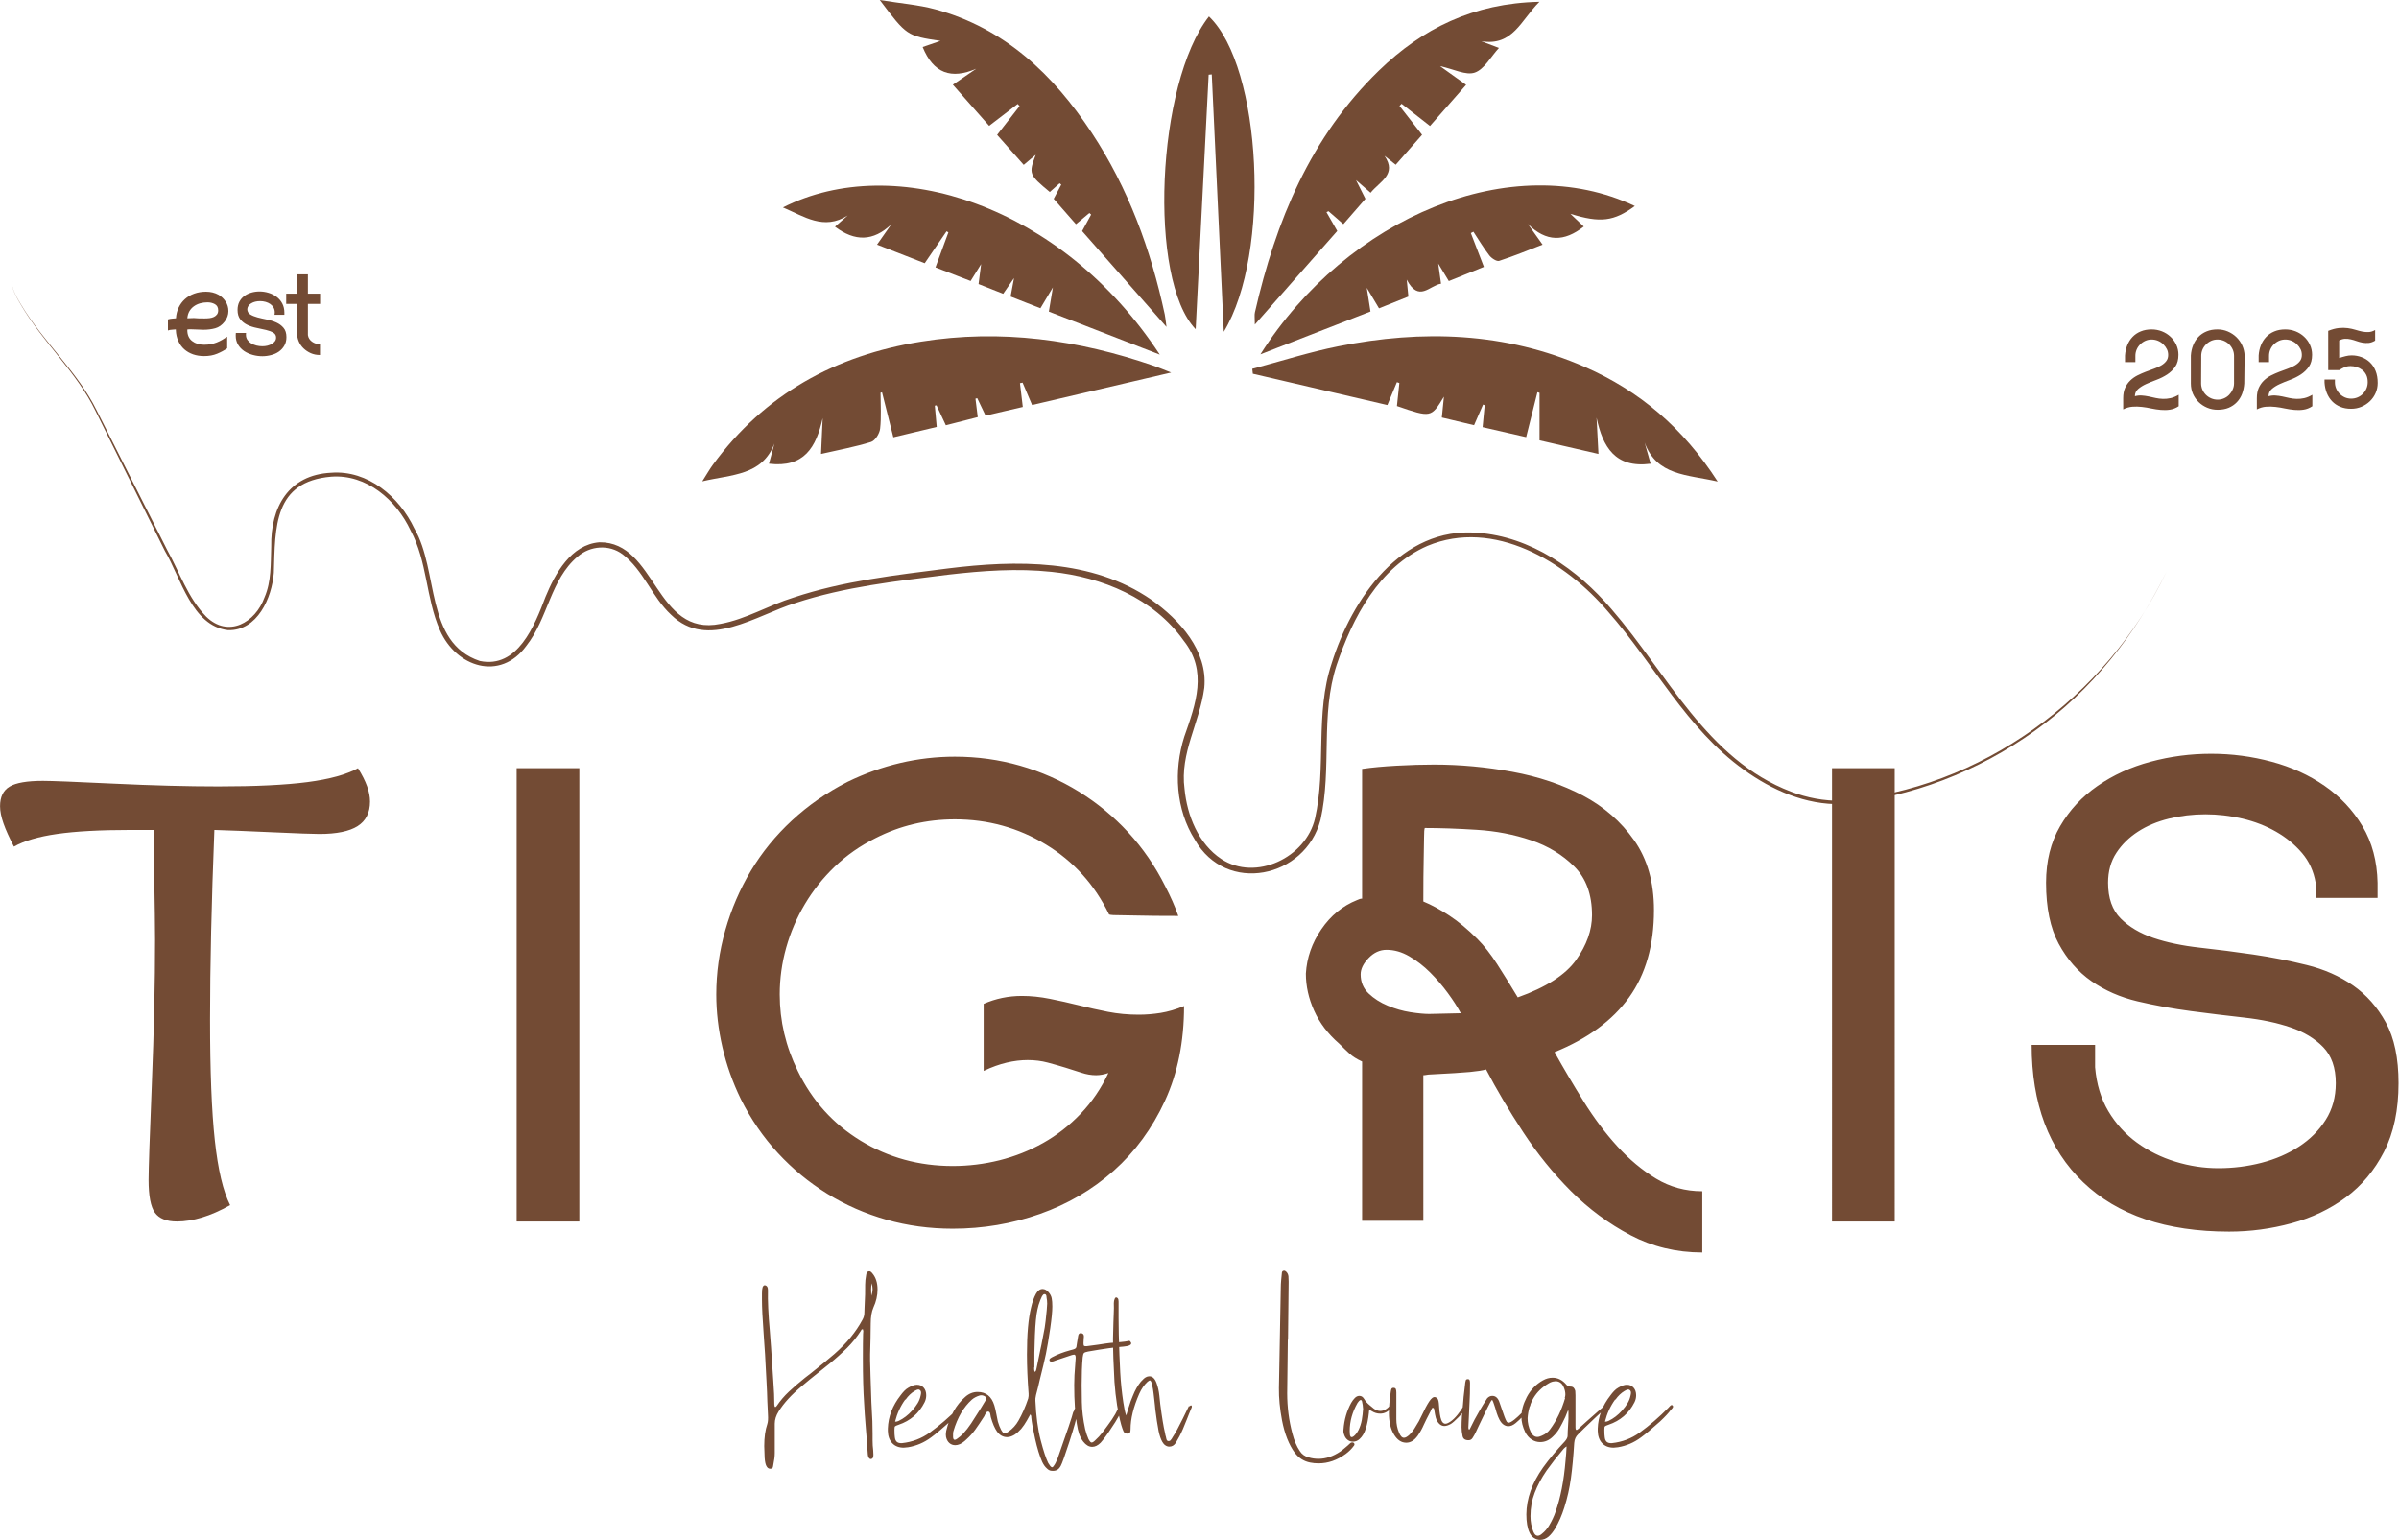 <?xml version="1.0" encoding="UTF-8" standalone="no"?>
<!-- Created with Inkscape (http://www.inkscape.org/) -->

<svg
   version="1.1"
   id="svg1"
   width="927.777"
   height="595.607"
   viewBox="0 0 927.777 595.607"
   xmlns="http://www.w3.org/2000/svg"
   xmlns:svg="http://www.w3.org/2000/svg">
  <defs
     id="defs1">
    <clipPath
       clipPathUnits="userSpaceOnUse"
       id="clipPath24">
      <path
         d="M 0,1080 H 1080 V 0 H 0 Z"
         transform="translate(-212.692,-700.379)"
         id="path24" />
    </clipPath>
    <clipPath
       clipPathUnits="userSpaceOnUse"
       id="clipPath26">
      <path
         d="M 0,1080 H 1080 V 0 H 0 Z"
         transform="translate(-674.604,-369.384)"
         id="path26" />
    </clipPath>
    <clipPath
       clipPathUnits="userSpaceOnUse"
       id="clipPath30">
      <path
         d="M 0,1080 H 1080 V 0 H 0 Z"
         transform="translate(-447.52,-660.499)"
         id="path30" />
    </clipPath>
    <clipPath
       clipPathUnits="userSpaceOnUse"
       id="clipPath32">
      <path
         d="M 0,1080 H 1080 V 0 H 0 Z"
         transform="translate(-707.11,-642.103)"
         id="path32" />
    </clipPath>
    <clipPath
       clipPathUnits="userSpaceOnUse"
       id="clipPath34">
      <path
         d="M 0,1080 H 1080 V 0 H 0 Z"
         transform="translate(-476.52,-768.146)"
         id="path34" />
    </clipPath>
    <clipPath
       clipPathUnits="userSpaceOnUse"
       id="clipPath36">
      <path
         d="M 0,1080 H 1080 V 0 H 0 Z"
         transform="translate(-623.675,-745.244)"
         id="path36" />
    </clipPath>
    <clipPath
       clipPathUnits="userSpaceOnUse"
       id="clipPath38">
      <path
         d="M 0,1080 H 1080 V 0 H 0 Z"
         transform="translate(-635.524,-714.171)"
         id="path38" />
    </clipPath>
    <clipPath
       clipPathUnits="userSpaceOnUse"
       id="clipPath40">
      <path
         d="M 0,1080 H 1080 V 0 H 0 Z"
         transform="translate(-477.114,-705.428)"
         id="path40" />
    </clipPath>
    <clipPath
       clipPathUnits="userSpaceOnUse"
       id="clipPath42">
      <path
         d="M 0,1080 H 1080 V 0 H 0 Z"
         transform="translate(-559.475,-760.116)"
         id="path42" />
    </clipPath>
    <clipPath
       clipPathUnits="userSpaceOnUse"
       id="clipPath44">
      <path
         d="M 0,1080 H 1080 V 0 H 0 Z"
         transform="translate(-275.65,-432.199)"
         id="path44" />
    </clipPath>
  </defs>
  <g
     id="layer-MC0"
     transform="translate(-1738.535,-397.621)">
    <path
       id="path23"
       d="m 0,0 c -0.413,-0.523 -0.278,-1.228 -0.156,-1.819 0.476,-1.832 1.477,-3.479 2.442,-5.088 6.41,-10.814 16.476,-19.593 21.953,-30.716 4.243,-8.291 16.043,-31.835 20.458,-40.497 3.616,-6.508 6.056,-13.995 11.324,-19.364 6.411,-6.265 14.3,-1.773 16.945,5.61 1.987,4.578 1.758,9.671 1.933,14.714 -0.205,11.428 5.024,20.809 17.364,21.423 10.708,0.829 19.833,-6.996 24.173,-16.222 7.145,-12.193 3.005,-33.08 18.975,-38.395 10.948,-2.294 15.895,10.218 19.05,18.57 2.788,6.767 7.396,15.218 15.68,15.868 16.518,0.175 16.135,-27.594 35.124,-23.671 7.423,1.349 13.936,5.402 21.183,7.636 14.444,4.817 29.677,6.511 44.679,8.427 19.874,2.478 41.876,2.829 59.104,-9.057 8.19,-5.794 16.42,-14.823 15.373,-25.57 -1.323,-10.138 -7.132,-18.938 -5.732,-29.316 0.743,-7.726 4.019,-15.954 10.677,-20.356 9.983,-6.569 24.559,0.441 27.181,11.781 3.321,14.684 -0.032,30.468 4.822,44.985 5.85,18.782 20.248,39.751 42.316,37.883 15.442,-1.08 29.07,-10.656 38.84,-22.11 16.215,-18.677 27.687,-43.695 52.104,-52.989 4.652,-1.793 9.632,-2.719 14.6,-2.644 40.408,3.26 76.976,30.011 94.346,66.441 -8.82,-18.106 -21.735,-34.388 -38.213,-46.156 -16.414,-11.772 -35.891,-19.327 -56.112,-21.25 -10.299,-0.294 -20.12,4.04 -28.322,9.971 -16.659,11.948 -26.05,30.769 -39.327,45.817 -12.348,14.598 -33.237,27.157 -52.451,19.123 -13.972,-6.089 -21.682,-20.74 -26.332,-34.546 -4.776,-14.602 -1.313,-29.912 -4.682,-44.954 -4.438,-16.935 -27.402,-21.706 -36.441,-5.779 -5.58,8.822 -6.201,20.114 -3.085,29.908 3.373,9.592 6.832,19.068 -0.171,27.872 -8.68,12.28 -23.673,18.462 -38.32,19.97 -9.928,1.067 -19.99,0.332 -29.965,-0.817 -14.941,-1.868 -30.025,-3.495 -44.356,-8.228 -11.259,-3.457 -25.493,-13.804 -36.069,-3.41 -5.552,5.154 -8.036,12.969 -14.064,17.542 -3.91,2.936 -9.407,2.525 -13.062,-0.67 -7.884,-6.62 -8.591,-17.922 -14.86,-25.864 -7.602,-10.439 -20.424,-6.18 -25.094,4.526 -4.083,9.371 -3.633,19.887 -8.494,28.915 -4.163,8.875 -12.75,16.376 -23.017,15.628 -16.707,-1.42 -16.27,-14.572 -16.667,-27.896 -0.553,-7.255 -4.759,-16.87 -13.265,-16.647 -10.542,1.196 -13.701,15.178 -18.336,22.979 L 30.631,-51.34 23.919,-37.786 C 18.543,-26.658 8.567,-17.812 2.237,-6.938 1.277,-5.317 0.294,-3.663 -0.172,-1.823 -0.29,-1.228 -0.417,-0.521 0,0"
       style="fill:#734b34;fill-opacity:1;fill-rule:nonzero;stroke:none"
       transform="matrix(1.333,0,0,-1.333,1743.59,506.162)"
       clip-path="url(#clipPath24)" />
    <path
       id="path25"
       d="m 0,0 c 0.278,0 0.578,0.079 0.898,0.239 1.396,0.679 2.674,1.657 3.831,2.934 0.679,0.758 1.228,1.487 1.647,2.186 0.42,0.697 0.708,1.445 0.868,2.245 0.079,0.318 0.121,0.578 0.121,0.778 0,0.399 -0.14,0.679 -0.421,0.839 C 6.865,9.3 6.725,9.339 6.526,9.339 6.326,9.339 5.987,9.199 5.509,8.921 4.51,8.323 3.631,7.483 2.873,6.405 H 2.754 C 1.396,4.53 0.419,2.395 -0.18,0 Z M 3.592,-7.424 C 3.033,-7.505 2.614,-7.545 2.336,-7.545 c -1.398,0 -2.506,0.429 -3.323,1.288 -0.82,0.859 -1.248,2.045 -1.288,3.564 v 0.716 c 0.119,3.434 1.357,6.647 3.712,9.64 0.318,0.438 0.668,0.859 1.047,1.258 0.379,0.399 0.788,0.719 1.228,0.958 0.958,0.558 1.775,0.839 2.454,0.839 0.798,0 1.448,-0.281 1.947,-0.839 C 8.611,9.32 8.862,8.581 8.862,7.663 8.862,6.944 8.702,6.265 8.382,5.627 6.784,2.435 4.271,0.259 0.837,-0.898 c -0.598,-0.2 -0.948,-0.36 -1.046,-0.478 -0.101,-0.121 -0.15,-0.46 -0.15,-1.019 0,-0.958 0.039,-1.676 0.12,-2.154 0.079,-0.64 0.288,-1.088 0.628,-1.349 0.34,-0.259 0.827,-0.369 1.467,-0.328 2.954,0.318 5.627,1.337 8.023,3.053 2.912,2.115 5.688,4.51 8.322,7.185 0.079,0.079 0.2,0.209 0.359,0.389 0.158,0.18 0.308,0.308 0.449,0.389 0.14,0.079 0.27,0.059 0.389,-0.061 0.12,-0.118 0.179,-0.239 0.179,-0.357 0,-0.162 -0.088,-0.34 -0.268,-0.539 C 19.129,3.631 18.999,3.493 18.92,3.412 18.322,2.575 17.303,1.477 15.865,0.12 13.47,-2.036 11.614,-3.592 10.297,-4.549 8.261,-6.068 6.026,-7.025 3.592,-7.424 M -18.44,-32.511 c 0.798,0.64 1.477,1.418 2.036,2.336 0.837,1.436 1.457,2.755 1.856,3.951 1.477,4.111 2.454,9.101 2.934,14.967 l 0.179,2.036 c 0.079,0.96 0.119,1.637 0.119,2.036 -0.239,-0.119 -0.519,-0.34 -0.837,-0.658 -1.917,-2.274 -3.574,-4.391 -4.97,-6.346 -1.477,-2.156 -2.624,-4.3 -3.442,-6.437 -0.819,-2.134 -1.228,-4.401 -1.228,-6.794 0,-1.637 0.279,-3.134 0.837,-4.492 0.32,-0.798 0.739,-1.197 1.258,-1.197 0.399,0 0.818,0.2 1.258,0.598 m -0.059,28.44 c 1.036,0.438 1.834,1.056 2.395,1.856 1.874,2.515 3.331,5.548 4.369,9.1 h -0.12 c 0.12,0.36 0.18,0.697 0.18,1.017 0,0.64 -0.141,1.297 -0.419,1.977 -0.478,1.236 -1.297,1.856 -2.454,1.856 -0.16,0 -0.441,-0.04 -0.84,-0.121 -0.438,-0.118 -0.837,-0.298 -1.196,-0.537 -3.712,-2.196 -5.728,-5.548 -6.048,-10.06 0,-1.357 0.3,-2.674 0.898,-3.951 0.48,-0.997 1.118,-1.497 1.918,-1.497 0.397,0 0.837,0.121 1.317,0.36 m 1.974,-29.277 c -0.758,-0.637 -1.577,-0.957 -2.454,-0.957 -0.64,0 -1.238,0.179 -1.797,0.537 -0.559,0.359 -0.997,0.898 -1.317,1.617 -0.598,1.277 -0.896,3.035 -0.896,5.268 0.037,4.551 1.654,9.081 4.849,13.593 1.755,2.434 3.87,4.967 6.346,7.601 0.517,0.601 0.778,1.14 0.778,1.618 0,0.679 0.04,1.617 0.121,2.813 0.118,1.438 0.157,2.735 0.118,3.892 v 0.539 h -0.18 l -0.718,-1.797 c -0.638,-1.356 -1.207,-2.464 -1.706,-3.321 -0.5,-0.859 -1.128,-1.647 -1.886,-2.365 -1.078,-1.078 -2.316,-1.618 -3.712,-1.618 -0.879,0 -1.706,0.249 -2.484,0.749 -0.778,0.499 -1.408,1.228 -1.886,2.186 -0.719,1.516 -1.078,2.993 -1.078,4.43 0,1.795 0.518,3.691 1.556,5.687 1.118,2.117 2.674,3.732 4.67,4.849 0.918,0.52 1.856,0.78 2.813,0.78 1.558,0 2.915,-0.699 4.072,-2.097 0.278,-0.319 0.679,-0.477 1.199,-0.477 0.359,0 0.647,-0.121 0.866,-0.36 0.219,-0.239 0.37,-0.539 0.451,-0.898 0.039,-0.28 0.059,-0.699 0.059,-1.258 v -8.8 -0.48 c 0,-0.32 0.039,-0.559 0.12,-0.719 0.04,-0.039 0.119,-0.059 0.239,-0.059 0.079,0 0.17,0.049 0.269,0.15 0.1,0.099 0.189,0.17 0.27,0.209 l 2.455,2.216 c 2.554,2.274 4.231,3.731 5.029,4.369 L -0.419,4.79 C -0.14,4.99 0.099,5.088 0.3,5.088 0.5,5.088 0.628,5.029 0.689,4.909 0.748,4.79 0.699,4.65 0.539,4.49 0.3,4.21 -0.17,3.752 -0.869,3.114 -1.566,2.474 -2.196,1.896 -2.755,1.376 c -2.953,-2.794 -4.689,-4.47 -5.208,-5.029 -0.68,-0.638 -1.059,-1.477 -1.138,-2.513 -0.239,-3.912 -0.558,-7.324 -0.957,-10.238 -0.399,-2.915 -1.039,-5.748 -1.916,-8.503 -0.718,-2.274 -1.597,-4.29 -2.634,-6.046 -0.639,-1.038 -1.279,-1.836 -1.917,-2.395 m -23.23,27.96 c -0.997,0 -1.576,0.398 -1.736,1.196 -0.199,0.918 -0.298,1.777 -0.298,2.575 0,1.876 0.138,4.071 0.419,6.587 l 0.179,2.215 0.419,3.592 c 0,0.239 0.02,0.419 0.059,0.539 0.04,0.079 0.069,0.219 0.091,0.419 0.02,0.199 0.079,0.349 0.18,0.45 0.099,0.098 0.249,0.148 0.448,0.148 0.278,0 0.458,-0.099 0.539,-0.298 0.079,-0.202 0.121,-0.48 0.121,-0.839 0,-2.315 -0.042,-4.052 -0.121,-5.209 -0.081,-1.197 -0.16,-2.915 -0.239,-5.15 l -0.12,-2.573 c 0,-0.16 0.019,-0.3 0.059,-0.42 0.039,-0.079 0.101,-0.119 0.18,-0.119 0.081,0 0.14,0.04 0.179,0.119 l 1.379,2.754 c 1.078,1.955 1.915,3.414 2.513,4.372 0.48,0.798 0.859,1.396 1.137,1.795 0.441,0.48 0.938,0.718 1.497,0.718 0.519,0 0.96,-0.179 1.319,-0.539 0.357,-0.359 0.638,-0.878 0.837,-1.556 l 1.376,-3.951 c 0.241,-0.639 0.441,-1.088 0.601,-1.348 0.158,-0.259 0.359,-0.389 0.598,-0.389 0.359,0 0.918,0.3 1.676,0.898 1.477,1.199 2.694,2.455 3.653,3.774 l 0.06,0.418 c 0.238,0.318 0.477,0.478 0.718,0.478 0.158,0 0.239,-0.099 0.239,-0.298 0,-0.16 -0.081,-0.381 -0.239,-0.66 -1.159,-1.915 -2.515,-3.493 -4.071,-4.729 -0.719,-0.598 -1.418,-0.898 -2.095,-0.898 -1.039,0 -1.898,0.618 -2.575,1.856 -0.32,0.598 -0.598,1.278 -0.839,2.036 -0.239,0.758 -0.379,1.236 -0.419,1.437 -0.081,0.198 -0.189,0.527 -0.329,0.987 -0.141,0.459 -0.291,0.848 -0.449,1.167 -0.041,0.079 -0.1,0.111 -0.179,0.091 -0.081,-0.021 -0.141,-0.071 -0.18,-0.15 -0.28,-0.359 -1.497,-2.814 -3.653,-7.365 l -0.837,-1.795 c -0.241,-0.519 -0.539,-1.058 -0.899,-1.617 -0.28,-0.48 -0.679,-0.718 -1.198,-0.718 m -14.787,1.257 c -0.958,-1.317 -2.056,-1.976 -3.294,-1.976 -1.398,0 -2.575,0.778 -3.532,2.336 -0.997,1.595 -1.497,3.712 -1.497,6.346 0,1.635 0.18,3.67 0.539,6.107 0.04,0.359 0.109,0.638 0.209,0.837 0.099,0.2 0.291,0.3 0.569,0.3 0.36,0 0.589,-0.12 0.689,-0.359 0.099,-0.239 0.15,-0.579 0.15,-1.019 V 0.719 c 0,-1.398 0.259,-2.696 0.778,-3.892 0.399,-0.999 0.877,-1.497 1.438,-1.497 0.438,0 0.977,0.298 1.615,0.899 0.519,0.517 0.967,1.066 1.348,1.646 0.378,0.577 0.828,1.325 1.347,2.245 l 0.837,1.677 c 0.798,1.716 1.517,3.062 2.156,4.04 0.638,0.977 1.217,1.408 1.736,1.287 0.399,-0.118 0.669,-0.328 0.81,-0.628 0.138,-0.3 0.229,-0.689 0.268,-1.167 0.079,-1.637 0.239,-2.993 0.48,-4.071 0.278,-1.238 0.756,-1.856 1.435,-1.856 0.36,0 0.859,0.219 1.497,0.657 0.64,0.441 1.307,1.088 2.006,1.947 0.699,0.857 1.268,1.686 1.706,2.484 0.241,0.359 0.441,0.539 0.601,0.539 0.157,0 0.258,-0.089 0.298,-0.268 0.039,-0.18 0.019,-0.372 -0.06,-0.569 -0.519,-0.92 -1.267,-1.878 -2.245,-2.875 -0.979,-0.997 -1.727,-1.657 -2.245,-1.977 -0.718,-0.398 -1.338,-0.598 -1.856,-0.598 -0.92,0 -1.676,0.579 -2.274,1.738 -0.162,0.357 -0.31,0.896 -0.451,1.615 -0.14,0.719 -0.229,1.238 -0.268,1.558 -0.042,0.199 -0.14,0.318 -0.3,0.359 -0.16,0.038 -0.281,-0.021 -0.359,-0.179 -0.121,-0.202 -0.261,-0.5 -0.419,-0.899 -0.879,-1.676 -1.519,-2.954 -1.915,-3.832 -0.48,-1.118 -1.079,-2.196 -1.797,-3.233 m -18.561,-0.12 c 0.52,0.399 0.997,1.019 1.438,1.856 0.438,0.918 0.748,1.876 0.928,2.875 0.179,0.997 0.308,2.134 0.389,3.412 l -0.062,0.059 v 0.241 c 0,0.318 -0.079,0.837 -0.238,1.556 -0.04,0.359 -0.18,0.539 -0.419,0.539 -0.121,0 -0.28,-0.101 -0.48,-0.3 -0.118,-0.119 -0.258,-0.298 -0.418,-0.539 -1.517,-2.634 -2.275,-5.349 -2.275,-8.141 0,-0.48 0.02,-0.839 0.059,-1.078 0.079,-0.48 0.239,-0.719 0.48,-0.719 0.199,0 0.399,0.079 0.598,0.239 m 1.736,-0.778 c -0.559,-0.519 -1.197,-0.778 -1.915,-0.778 -0.599,0 -1.128,0.18 -1.586,0.539 -0.46,0.359 -0.79,0.857 -0.989,1.497 -0.2,0.477 -0.259,0.997 -0.18,1.556 0.2,2.754 0.938,5.307 2.216,7.663 0.319,0.558 0.679,1.038 1.078,1.437 0.398,0.399 0.837,0.598 1.317,0.598 0.558,0 1.016,-0.298 1.376,-0.898 0.399,-0.679 0.938,-1.287 1.617,-1.824 0.679,-0.54 1.078,-0.869 1.199,-0.99 0.598,-0.438 1.216,-0.657 1.856,-0.657 1.036,0 2.033,0.578 2.993,1.735 0.079,0.079 0.199,0.121 0.359,0.121 0.2,0 0.298,-0.081 0.298,-0.241 0,-0.16 -0.159,-0.419 -0.477,-0.778 -0.92,-1.078 -1.977,-1.615 -3.173,-1.615 -0.879,0 -1.698,0.239 -2.457,0.717 -0.32,0.199 -0.519,0.3 -0.598,0.3 -0.121,0 -0.19,-0.111 -0.209,-0.33 -0.02,-0.219 -0.03,-0.369 -0.03,-0.448 -0.201,-1.837 -0.5,-3.353 -0.898,-4.552 -0.399,-1.317 -0.999,-2.333 -1.797,-3.052 m -14.369,-6.826 c -1.797,0.359 -3.274,1.297 -4.431,2.814 -1.716,2.355 -2.953,5.489 -3.712,9.4 -0.637,3.393 -0.938,6.526 -0.898,9.399 l 0.539,29.099 c 0,0.677 0.039,1.445 0.12,2.304 0.079,0.859 0.141,1.467 0.18,1.826 0,0.439 0.14,0.699 0.419,0.778 l 0.241,0.061 c 0.197,0 0.418,-0.12 0.657,-0.359 0.32,-0.32 0.519,-0.74 0.598,-1.258 0.04,-0.359 0.062,-0.898 0.062,-1.617 l -0.18,-16.704 -0.061,-0.18 -0.059,-5.148 c -0.081,-4.551 -0.121,-7.982 -0.121,-10.299 0,-4.032 0.499,-7.921 1.497,-11.673 0.519,-2.036 1.238,-3.734 2.156,-5.09 0.598,-0.958 1.457,-1.576 2.575,-1.856 0.876,-0.279 1.834,-0.419 2.873,-0.419 2.114,0 4.211,0.699 6.286,2.095 0.36,0.241 0.759,0.549 1.197,0.928 0.44,0.379 0.758,0.65 0.96,0.81 l 0.837,0.778 c 0.359,0.199 0.679,0.199 0.957,0 0.121,-0.121 0.18,-0.261 0.18,-0.419 0,-0.16 -0.059,-0.3 -0.18,-0.421 -0.637,-0.878 -1.415,-1.656 -2.333,-2.334 -2.516,-1.836 -5.15,-2.754 -7.904,-2.754 -0.879,0 -1.697,0.081 -2.455,0.239 m -38.977,5.689 c -0.478,-0.719 -1.098,-1.079 -1.856,-1.079 -0.399,0 -0.778,0.121 -1.137,0.36 -0.359,0.239 -0.658,0.578 -0.899,1.017 -0.438,0.758 -0.797,1.797 -1.076,3.114 -0.359,1.875 -0.679,3.97 -0.959,6.286 0,0.279 -0.04,0.697 -0.119,1.258 l -0.179,1.615 c -0.042,0.36 -0.111,0.968 -0.21,1.827 -0.1,0.859 -0.231,1.627 -0.389,2.306 l -0.179,0.719 c -0.16,0.478 -0.34,0.716 -0.539,0.716 -0.081,0 -0.301,-0.14 -0.66,-0.418 -0.958,-0.879 -1.757,-2.036 -2.395,-3.473 -1.676,-3.831 -2.514,-7.265 -2.514,-10.297 0,-0.36 -0.041,-0.65 -0.12,-0.869 -0.081,-0.219 -0.28,-0.35 -0.598,-0.389 h -0.239 c -0.561,0 -0.94,0.26 -1.138,0.78 -0.16,0.357 -0.359,0.936 -0.6,1.735 -0.957,3.474 -1.615,7.644 -1.974,12.513 -0.281,4.911 -0.421,9.081 -0.421,12.512 0,1.079 0.04,2.656 0.12,4.731 0,0.478 0.03,1.296 0.091,2.455 0.06,1.157 0.07,2.195 0.03,3.114 0,0.477 0.079,0.898 0.239,1.257 0.079,0.239 0.199,0.377 0.359,0.419 h 0.121 c 0.118,0 0.258,-0.081 0.418,-0.241 0.158,-0.199 0.239,-0.517 0.239,-0.958 v -4.788 c 0,-2.117 0.02,-3.712 0.059,-4.79 0.121,-4.391 0.261,-8.044 0.421,-10.957 0.158,-2.914 0.458,-5.828 0.898,-8.741 0.239,-1.676 0.518,-2.934 0.838,-3.771 0.12,0.359 0.359,1.147 0.718,2.363 0.36,1.219 0.759,2.326 1.197,3.323 0.638,1.637 1.418,3.014 2.336,4.131 l 0.359,0.359 c 0.677,0.8 1.376,1.199 2.095,1.199 0.918,0 1.617,-0.659 2.095,-1.976 0.399,-1.079 0.669,-2.275 0.81,-3.592 0.138,-1.317 0.229,-2.156 0.268,-2.516 0.48,-3.751 0.938,-6.545 1.378,-8.382 0.079,-0.477 0.158,-0.817 0.239,-1.016 0.04,-0.121 0.079,-0.301 0.119,-0.539 0.039,-0.239 0.11,-0.431 0.211,-0.569 0.099,-0.14 0.249,-0.209 0.448,-0.209 h 0.06 c 0.199,0 0.369,0.069 0.509,0.209 0.14,0.138 0.27,0.308 0.389,0.509 0.12,0.2 0.199,0.338 0.239,0.419 0.8,1.196 1.767,2.964 2.904,5.298 1.138,2.335 1.746,3.581 1.827,3.741 l 0.179,-0.118 c 0.121,0.199 0.259,0.298 0.419,0.298 0.16,0 0.239,-0.099 0.239,-0.298 0,-0.202 -0.04,-0.36 -0.118,-0.48 -0.281,-0.638 -0.52,-1.218 -0.719,-1.736 -0.2,-0.519 -0.379,-0.979 -0.539,-1.378 -0.879,-2.274 -1.617,-3.971 -2.216,-5.088 -0.639,-1.118 -0.997,-1.757 -1.078,-1.915 m -21.792,0.059 c -0.798,-0.798 -1.616,-1.197 -2.455,-1.197 -0.918,0 -1.777,0.498 -2.575,1.497 -0.519,0.677 -0.918,1.426 -1.196,2.245 -0.281,0.817 -0.5,1.765 -0.66,2.843 -0.519,2.913 -0.778,6.706 -0.778,11.375 0,1.758 0.099,3.774 0.3,6.048 l 0.119,1.677 v 0.298 c 0,0.519 -0.16,0.78 -0.478,0.78 -0.081,0 -0.28,-0.042 -0.598,-0.121 -1.039,-0.319 -2.597,-0.839 -4.672,-1.555 -0.557,-0.241 -0.958,-0.36 -1.197,-0.36 -0.398,0 -0.617,0.138 -0.659,0.419 -0.037,0.158 0.022,0.318 0.18,0.48 0.32,0.238 0.58,0.396 0.78,0.477 1.435,0.759 3.112,1.396 5.029,1.916 0.677,0.16 1.137,0.3 1.376,0.42 0.239,0.119 0.389,0.298 0.45,0.539 0.059,0.239 0.129,0.697 0.209,1.377 0.04,0.398 0.139,0.997 0.299,1.796 0.079,0.557 0.32,0.838 0.718,0.838 0.638,0 0.958,-0.32 0.958,-0.958 l -0.059,-0.719 -0.06,-1.258 c 0,-0.398 0.06,-0.647 0.18,-0.748 0.119,-0.099 0.377,-0.13 0.778,-0.089 2.474,0.318 4.311,0.579 5.507,0.778 0.679,0.121 1.696,0.219 3.055,0.3 0.278,0.04 0.788,0.089 1.526,0.148 0.738,0.062 1.386,0.15 1.945,0.271 l 0.241,0.059 c 0.199,0 0.337,-0.101 0.418,-0.298 l 0.18,-0.3 v -0.18 c 0,-0.199 -0.16,-0.379 -0.48,-0.539 -0.359,-0.16 -0.938,-0.28 -1.735,-0.359 -2.316,-0.16 -5.748,-0.638 -10.297,-1.438 -0.64,-0.118 -1.039,-0.268 -1.199,-0.448 -0.16,-0.18 -0.278,-0.608 -0.359,-1.287 -0.2,-2.235 -0.298,-4.909 -0.298,-8.023 l 0.059,-4.908 c 0.039,-2.437 0.359,-5.051 0.957,-7.845 0.279,-1.118 0.599,-2.075 0.958,-2.873 0.359,-0.679 0.66,-1.019 0.898,-1.019 0.279,0 0.618,0.199 1.019,0.6 0.798,0.719 1.517,1.497 2.154,2.334 1.118,1.477 2.026,2.725 2.725,3.742 0.697,1.019 1.307,2.085 1.827,3.205 l 0.179,0.359 c 0.158,0.158 0.299,0.239 0.419,0.239 0.278,0 0.419,-0.14 0.419,-0.419 0,-0.201 -0.04,-0.42 -0.121,-0.659 -0.079,-0.239 -0.14,-0.419 -0.178,-0.539 -0.24,-0.68 -0.76,-1.657 -1.557,-2.934 -1.517,-2.396 -2.735,-4.151 -3.651,-5.268 -0.241,-0.32 -0.441,-0.559 -0.6,-0.719 m -19.039,20.537 c 0.2,0.197 0.32,0.418 0.359,0.657 0.04,0.239 0.079,0.419 0.121,0.539 l 1.076,5.268 0.3,1.379 c 0.48,2.395 0.798,4.059 0.958,4.999 0.16,0.936 0.359,2.664 0.598,5.177 0.081,0.8 0.121,1.398 0.121,1.797 0,0.598 -0.06,1.199 -0.18,1.797 0,0.079 -0.01,0.199 -0.03,0.359 -0.02,0.158 -0.071,0.298 -0.15,0.419 -0.081,0.12 -0.199,0.18 -0.359,0.18 h -0.119 c -0.201,0 -0.42,-0.2 -0.659,-0.599 -0.239,-0.48 -0.399,-0.839 -0.48,-1.078 -0.399,-0.999 -0.679,-1.915 -0.837,-2.754 -0.36,-1.556 -0.608,-4.092 -0.749,-7.604 -0.14,-3.513 -0.189,-6.585 -0.15,-9.219 h -0.059 v -0.539 c 0,-0.36 0.079,-0.62 0.239,-0.778 m -22.691,-19.459 c 0.679,0.48 1.258,0.958 1.736,1.437 0.918,0.997 1.727,2.024 2.424,3.083 0.699,1.058 1.647,2.545 2.846,4.46 0.118,0.199 0.578,0.958 1.376,2.275 0.12,0.199 0.179,0.379 0.179,0.539 0,0.28 -0.219,0.519 -0.657,0.718 -0.44,0.2 -0.859,0.241 -1.258,0.121 -0.918,-0.281 -1.676,-0.679 -2.275,-1.199 -2.395,-2.154 -4.172,-5.189 -5.329,-9.098 -0.081,-0.241 -0.12,-0.52 -0.12,-0.839 V -4.49 c 0.039,-0.519 0.199,-0.778 0.48,-0.778 0.199,0 0.398,0.079 0.598,0.239 m 27.42,-9.221 c -0.438,0.041 -0.857,0.26 -1.256,0.659 -0.519,0.441 -0.979,1.078 -1.378,1.916 -0.758,1.717 -1.447,3.961 -2.065,6.735 -0.618,2.774 -0.988,4.839 -1.108,6.198 v 0.179 c 0,0.279 -0.099,0.498 -0.298,0.658 -0.121,-0.239 -0.44,-0.818 -0.958,-1.736 -0.519,-0.918 -1.078,-1.735 -1.676,-2.454 -0.64,-0.719 -1.299,-1.297 -1.977,-1.738 -0.758,-0.438 -1.457,-0.657 -2.095,-0.657 -1.159,0 -2.136,0.539 -2.934,1.617 -0.679,0.958 -1.277,2.354 -1.797,4.19 -0.039,0.16 -0.081,0.379 -0.118,0.659 -0.042,0.279 -0.101,0.498 -0.18,0.658 -0.081,0.16 -0.221,0.259 -0.42,0.3 h -0.119 c -0.201,0 -0.369,-0.101 -0.509,-0.3 -0.14,-0.199 -0.251,-0.389 -0.33,-0.569 -0.081,-0.179 -0.16,-0.349 -0.239,-0.509 -0.999,-1.556 -1.856,-2.834 -2.575,-3.831 -0.718,-0.999 -1.536,-1.917 -2.454,-2.754 -0.679,-0.679 -1.358,-1.179 -2.036,-1.497 -0.48,-0.199 -0.918,-0.3 -1.317,-0.3 -0.679,0 -1.257,0.209 -1.737,0.63 -0.478,0.419 -0.798,1.007 -0.958,1.765 -0.039,0.16 -0.059,0.379 -0.059,0.66 0,0.278 0.039,0.657 0.12,1.137 0.997,4.229 2.834,7.503 5.507,9.819 1.078,0.958 2.277,1.436 3.594,1.436 2.432,0 4.05,-1.298 4.849,-3.892 0.2,-0.638 0.397,-1.497 0.599,-2.573 0.199,-1.038 0.337,-1.737 0.418,-2.097 0.279,-0.957 0.598,-1.775 0.958,-2.454 0.241,-0.399 0.428,-0.669 0.568,-0.808 0.141,-0.14 0.291,-0.209 0.451,-0.209 0.278,0 0.657,0.18 1.137,0.539 1.196,0.837 2.154,1.894 2.873,3.173 1.078,1.876 2.016,4.01 2.814,6.405 0.12,0.52 0.16,0.998 0.12,1.438 -0.32,4.15 -0.478,7.941 -0.478,11.375 0,5.827 0.397,10.358 1.197,13.591 0.359,1.595 0.837,2.934 1.437,4.012 0.518,0.916 1.157,1.376 1.916,1.376 0.637,0 1.236,-0.339 1.796,-1.017 0.439,-0.519 0.717,-1.078 0.837,-1.678 0.121,-0.598 0.18,-1.396 0.18,-2.393 0,-1.398 -0.199,-3.493 -0.598,-6.287 -0.48,-3.234 -0.898,-5.718 -1.258,-7.454 -0.359,-1.737 -0.957,-4.261 -1.797,-7.574 -0.039,-0.28 -0.199,-0.958 -0.477,-2.036 -0.239,-1.038 -0.441,-1.816 -0.599,-2.334 -0.16,-0.718 -0.221,-1.257 -0.18,-1.617 0.2,-4.512 0.707,-8.332 1.527,-11.466 0.817,-3.133 1.546,-5.337 2.186,-6.615 0.239,-0.398 0.438,-0.699 0.598,-0.898 0.199,-0.241 0.379,-0.359 0.539,-0.359 0.158,0 0.318,0.14 0.478,0.418 0.359,0.441 0.738,1.179 1.137,2.216 2.755,7.783 4.251,12.234 4.492,13.351 l 0.239,0.36 c 0.079,0.359 0.199,0.638 0.359,0.837 0.158,0.199 0.299,0.3 0.419,0.3 0.359,0 0.48,-0.399 0.359,-1.198 -0.359,-1.955 -1.188,-4.929 -2.484,-8.921 -1.297,-3.991 -2.126,-6.305 -2.486,-6.945 -0.319,-0.598 -0.699,-1.007 -1.137,-1.226 -0.438,-0.219 -0.977,-0.29 -1.617,-0.211 M -205.956,0 c 0.278,0 0.576,0.079 0.896,0.239 1.398,0.679 2.673,1.657 3.833,2.934 0.677,0.758 1.228,1.487 1.646,2.186 0.419,0.697 0.707,1.445 0.869,2.245 0.079,0.318 0.119,0.578 0.119,0.778 0,0.399 -0.141,0.679 -0.419,0.839 -0.081,0.079 -0.219,0.118 -0.419,0.118 -0.201,0 -0.539,-0.14 -1.018,-0.418 -0.998,-0.598 -1.876,-1.438 -2.634,-2.516 h -0.121 C -204.56,4.53 -205.538,2.395 -206.136,0 Z m 3.591,-7.424 c -0.559,-0.081 -0.979,-0.121 -1.257,-0.121 -1.398,0 -2.506,0.429 -3.324,1.288 -0.817,0.859 -1.248,2.045 -1.287,3.564 v 0.716 c 0.12,3.434 1.356,6.647 3.712,9.64 0.32,0.438 0.669,0.859 1.049,1.258 0.379,0.399 0.787,0.719 1.228,0.958 0.957,0.558 1.775,0.839 2.454,0.839 0.798,0 1.445,-0.281 1.945,-0.839 0.499,-0.559 0.748,-1.298 0.748,-2.216 0,-0.719 -0.16,-1.398 -0.478,-2.036 -1.597,-3.192 -4.112,-5.368 -7.544,-6.525 -0.598,-0.2 -0.948,-0.36 -1.049,-0.478 -0.098,-0.121 -0.148,-0.46 -0.148,-1.019 0,-0.958 0.04,-1.676 0.119,-2.154 0.081,-0.64 0.29,-1.088 0.63,-1.349 0.337,-0.259 0.827,-0.369 1.467,-0.328 2.952,0.318 5.627,1.337 8.022,3.053 2.912,2.115 5.687,4.51 8.321,7.185 0.081,0.079 0.199,0.209 0.359,0.389 0.16,0.18 0.31,0.308 0.45,0.389 0.138,0.079 0.269,0.059 0.389,-0.061 0.121,-0.118 0.18,-0.239 0.18,-0.357 0,-0.162 -0.091,-0.34 -0.271,-0.539 -0.179,-0.202 -0.308,-0.34 -0.389,-0.421 -0.598,-0.837 -1.615,-1.935 -3.052,-3.292 -2.395,-2.156 -4.251,-3.712 -5.568,-4.669 -2.036,-1.519 -4.271,-2.476 -6.706,-2.875 m -10.656,43.945 c 0.239,0.679 0.359,1.336 0.359,1.976 0,0.399 -0.081,0.958 -0.241,1.677 -0.118,-0.599 -0.179,-1.197 -0.179,-1.797 z m -29.397,-50.171 c -0.44,0 -0.8,0.279 -1.078,0.837 -0.241,0.48 -0.401,1.258 -0.48,2.336 -0.081,1.517 -0.118,2.654 -0.118,3.412 0,2.516 0.298,4.65 0.896,6.405 0.2,0.601 0.261,1.517 0.18,2.755 -0.079,1.118 -0.119,1.955 -0.119,2.516 l -0.061,1.257 c -0.039,1.714 -0.118,3.641 -0.239,5.778 -0.12,2.134 -0.199,3.621 -0.239,4.46 l -0.179,3.412 c -0.16,2.713 -0.301,4.749 -0.419,6.107 -0.32,4.311 -0.48,7.563 -0.48,9.758 v 1.797 c 0,0.798 0.059,1.396 0.18,1.797 0.158,0.397 0.359,0.598 0.598,0.598 0.32,0 0.579,-0.16 0.778,-0.48 0.121,-0.199 0.18,-0.539 0.18,-1.016 -0.079,-2.954 0.101,-6.866 0.539,-11.735 l 0.359,-4.731 0.66,-9.878 c 0.199,-2.595 0.298,-4.931 0.298,-7.006 l 0.061,0.061 V 4.549 c 0,-0.118 0.059,-0.219 0.18,-0.298 0.158,0 0.318,0.121 0.478,0.36 0.997,1.474 2.164,2.843 3.502,4.101 1.337,1.257 2.905,2.604 4.7,4.041 0.957,0.757 1.477,1.157 1.558,1.197 3.112,2.474 5.426,4.372 6.944,5.689 3.552,3.111 6.265,6.425 8.143,9.937 0.318,0.559 0.498,1.138 0.539,1.736 l 0.059,1.676 c 0.158,3.033 0.219,5.29 0.18,6.767 0,0.837 0.099,1.795 0.3,2.873 0.079,0.559 0.278,0.879 0.598,0.958 0.079,0.039 0.18,0.061 0.298,0.061 0.281,0 0.559,-0.18 0.84,-0.539 1.036,-1.199 1.556,-2.774 1.556,-4.731 0,-1.795 -0.399,-3.552 -1.197,-5.268 -0.519,-1.197 -0.778,-2.735 -0.778,-4.611 l -0.061,-4.49 c -0.079,-1.996 -0.119,-3.493 -0.119,-4.49 v -1.797 l 0.119,-4.369 c 0.16,-5.829 0.339,-10.238 0.539,-13.232 0.039,-0.799 0.061,-1.996 0.061,-3.593 v -1.945 c 0,-1.019 0.059,-1.986 0.178,-2.905 0.039,-0.278 0.061,-0.699 0.061,-1.257 0,-0.079 -0.01,-0.229 -0.03,-0.449 -0.021,-0.219 -0.081,-0.398 -0.179,-0.539 -0.101,-0.138 -0.251,-0.229 -0.45,-0.268 h -0.119 c -0.201,0 -0.381,0.11 -0.539,0.33 -0.16,0.219 -0.261,0.529 -0.3,0.926 l -0.359,4.969 c -0.081,1.079 -0.19,2.445 -0.33,4.102 -0.14,1.656 -0.269,3.601 -0.389,5.838 -0.239,3.511 -0.36,7.883 -0.36,13.111 0,3.114 0.02,5.448 0.062,7.006 l 0.059,0.837 c 0,0.12 -0.04,0.3 -0.121,0.539 -0.238,0 -0.389,-0.069 -0.448,-0.209 -0.059,-0.141 -0.11,-0.229 -0.15,-0.269 -1.117,-1.757 -2.434,-3.394 -3.951,-4.911 -1.518,-1.516 -3.254,-3.074 -5.209,-4.669 l -2.993,-2.395 c -1.718,-1.357 -3.353,-2.694 -4.911,-4.011 -3.033,-2.515 -5.287,-4.97 -6.764,-7.365 -0.759,-1.196 -1.138,-2.395 -1.138,-3.591 v -8.503 c 0,-0.957 -0.14,-2.095 -0.418,-3.412 -0.042,-0.359 -0.101,-0.629 -0.18,-0.809 -0.081,-0.18 -0.261,-0.288 -0.539,-0.328 z"
       style="fill:#734b34;fill-opacity:1;fill-rule:nonzero;stroke:none"
       transform="matrix(1.333,0,0,-1.333,2359.472,947.488)"
       clip-path="url(#clipPath26)" />
    <path
       id="path27"
       d="m 18.608,-1.841 c -0.829,0.586 -1.799,1.11 -2.906,1.57 -1.102,0.46 -2.364,0.691 -3.785,0.691 -1.157,0 -2.224,-0.17 -3.199,-0.504 C 7.739,-0.426 6.893,-0.915 6.175,-1.548 5.454,-2.187 4.877,-2.981 4.44,-3.927 4.001,-4.871 3.761,-5.946 3.714,-7.15 v -0.176 c -0.375,0.047 -0.759,0.079 -1.148,0.094 -0.393,0.009 -0.773,0.082 -1.148,0.223 v -3.211 c 0.398,-0.123 0.785,-0.199 1.16,-0.223 0.381,-0.023 0.773,-0.059 1.172,-0.105 0.07,-1.131 0.328,-2.168 0.773,-3.105 0.451,-0.943 1.055,-1.758 1.805,-2.438 0.756,-0.686 1.655,-1.219 2.695,-1.594 1.037,-0.381 2.183,-0.574 3.434,-0.574 1.342,0 2.558,0.299 3.645,0.891 0.82,0.469 1.5,1.119 2.039,1.945 0.545,0.82 0.82,1.752 0.82,2.789 0,1.087 -0.363,2.104 -1.09,3.047 -0.759,0.993 -1.664,1.638 -2.719,1.934 -1.049,0.29 -2.186,0.434 -3.41,0.434 -0.539,0 -1.169,-0.023 -1.887,-0.07 -0.721,-0.047 -1.377,-0.07 -1.969,-0.07 -0.164,0 -0.316,0.009 -0.457,0.023 -0.141,0.009 -0.27,0.023 -0.387,0.047 v 0.176 c 0,1.392 0.463,2.446 1.395,3.164 0.929,0.721 2.089,1.078 3.48,1.078 0.709,0 1.365,-0.059 1.969,-0.176 0.601,-0.117 1.166,-0.281 1.699,-0.492 0.53,-0.211 1.043,-0.457 1.535,-0.738 0.498,-0.287 0.996,-0.598 1.488,-0.926 z M 12.878,-15.177 c -0.735,0 -1.438,0.094 -2.109,0.281 -0.674,0.188 -1.274,0.475 -1.805,0.855 -0.533,0.375 -0.97,0.853 -1.312,1.43 -0.337,0.58 -0.539,1.266 -0.609,2.062 l 1.91,-0.07 c 0.398,0.047 0.885,0.079 1.465,0.094 0.577,0.009 1.137,0.012 1.676,0.012 0.475,0 0.949,-0.026 1.418,-0.082 0.475,-0.062 0.894,-0.179 1.254,-0.352 0.366,-0.179 0.662,-0.422 0.891,-0.727 0.226,-0.311 0.34,-0.703 0.34,-1.172 0,-0.85 -0.322,-1.453 -0.961,-1.805 -0.633,-0.352 -1.354,-0.527 -2.156,-0.527 z m 11.563,1.945 c 0,0.68 0.281,1.201 0.844,1.559 0.568,0.352 1.271,0.642 2.109,0.867 0.844,0.22 1.752,0.428 2.73,0.621 0.976,0.188 1.881,0.469 2.719,0.844 0.844,0.375 1.547,0.896 2.109,1.559 0.562,0.656 0.844,1.553 0.844,2.684 0,0.946 -0.199,1.767 -0.598,2.461 -0.398,0.697 -0.923,1.274 -1.57,1.734 -0.65,0.463 -1.4,0.803 -2.25,1.02 -0.853,0.226 -1.711,0.34 -2.578,0.34 -0.946,0 -1.881,-0.129 -2.801,-0.387 -0.923,-0.258 -1.752,-0.633 -2.484,-1.125 -0.727,-0.498 -1.312,-1.119 -1.758,-1.863 -0.445,-0.741 -0.668,-1.608 -0.668,-2.602 0,-0.094 0.003,-0.199 0.012,-0.316 0.015,-0.117 0.023,-0.27 0.023,-0.457 h 2.965 c -0.023,0.094 -0.035,0.188 -0.035,0.281 0,0.094 0,0.188 0,0.281 0,0.539 0.141,1.017 0.422,1.43 0.287,0.416 0.656,0.759 1.102,1.031 0.445,0.267 0.949,0.475 1.512,0.621 0.568,0.141 1.151,0.211 1.746,0.211 0.516,0 1.008,-0.059 1.477,-0.176 0.475,-0.123 0.894,-0.293 1.254,-0.504 0.366,-0.211 0.662,-0.469 0.891,-0.773 0.226,-0.305 0.34,-0.659 0.34,-1.066 0,-0.633 -0.278,-1.107 -0.832,-1.43 -0.557,-0.319 -1.248,-0.577 -2.074,-0.773 -0.82,-0.202 -1.717,-0.398 -2.684,-0.586 -0.97,-0.188 -1.869,-0.475 -2.695,-0.867 -0.82,-0.39 -1.509,-0.92 -2.062,-1.594 -0.557,-0.671 -0.832,-1.597 -0.832,-2.777 0,-0.896 0.176,-1.682 0.527,-2.355 0.352,-0.671 0.82,-1.222 1.406,-1.652 0.592,-0.437 1.271,-0.768 2.039,-0.996 0.773,-0.226 1.57,-0.34 2.391,-0.34 0.896,0 1.775,0.135 2.637,0.398 0.858,0.258 1.629,0.642 2.309,1.148 0.686,0.501 1.236,1.143 1.652,1.922 0.413,0.782 0.621,1.676 0.621,2.684 v 0.609 h -2.859 c 0.023,-0.117 0.038,-0.234 0.047,-0.352 0.015,-0.117 0.023,-0.237 0.023,-0.363 0,-0.516 -0.123,-0.979 -0.363,-1.395 -0.234,-0.413 -0.551,-0.753 -0.949,-1.02 -0.398,-0.272 -0.853,-0.48 -1.359,-0.621 -0.51,-0.141 -1.037,-0.211 -1.582,-0.211 -1.008,0 -1.863,0.211 -2.566,0.633 -0.697,0.422 -1.078,0.979 -1.148,1.664 z m 21.088,13.336 c -0.97,0 -1.857,-0.176 -2.66,-0.527 -0.797,-0.357 -1.497,-0.823 -2.098,-1.395 -0.604,-0.577 -1.066,-1.248 -1.395,-2.016 -0.328,-0.773 -0.492,-1.57 -0.492,-2.391 v -8.496 h -3.152 v -2.965 h 3.188 v -5.602 h 3.105 v 5.602 h 3.539 v 2.965 H 42.025 v 9.059 c 0.117,0.759 0.504,1.383 1.16,1.875 0.662,0.492 1.444,0.738 2.344,0.738 z M 568.684,12.626 c 0,-1.178 0.188,-2.18 0.562,-3 0.381,-0.826 0.879,-1.535 1.488,-2.121 0.615,-0.592 1.312,-1.084 2.086,-1.477 0.779,-0.39 1.576,-0.741 2.391,-1.055 0.812,-0.319 1.605,-0.612 2.379,-0.879 0.779,-0.272 1.477,-0.586 2.086,-0.938 0.615,-0.357 1.113,-0.779 1.488,-1.266 0.381,-0.483 0.574,-1.078 0.574,-1.781 0,-0.639 -0.126,-1.207 -0.375,-1.699 -0.243,-0.498 -0.583,-0.964 -1.02,-1.395 -0.439,-0.437 -0.955,-0.779 -1.547,-1.031 -0.586,-0.249 -1.213,-0.375 -1.875,-0.375 -0.633,0 -1.236,0.126 -1.805,0.375 -0.562,0.252 -1.063,0.595 -1.5,1.031 -0.439,0.431 -0.782,0.935 -1.031,1.512 -0.243,0.58 -0.363,1.189 -0.363,1.828 V 2.161 H 569.211 V 0.251 c 0.07,-1.061 0.287,-2.054 0.656,-2.977 0.366,-0.92 0.873,-1.723 1.523,-2.402 0.647,-0.686 1.436,-1.222 2.367,-1.605 0.929,-0.39 1.983,-0.586 3.164,-0.586 1.061,0 2.065,0.188 3.012,0.562 0.943,0.375 1.77,0.896 2.473,1.559 0.709,0.656 1.271,1.436 1.688,2.332 0.413,0.899 0.621,1.869 0.621,2.906 0,1.415 -0.313,2.572 -0.938,3.469 -0.627,0.891 -1.412,1.646 -2.355,2.262 -0.946,0.609 -1.963,1.119 -3.047,1.523 -1.087,0.398 -2.095,0.809 -3.023,1.23 -0.932,0.422 -1.708,0.908 -2.332,1.453 -0.627,0.539 -0.938,1.236 -0.938,2.086 0.68,-0.188 1.348,-0.258 2.004,-0.211 0.662,0.047 1.33,0.141 2.004,0.281 0.671,0.141 1.342,0.29 2.016,0.445 0.68,0.149 1.377,0.234 2.098,0.258 0.718,0.023 1.453,-0.047 2.203,-0.211 0.756,-0.164 1.55,-0.492 2.379,-0.984 v 3.328 c -0.829,0.539 -1.673,0.87 -2.531,0.996 -0.861,0.132 -1.746,0.155 -2.66,0.07 -0.908,-0.079 -1.822,-0.217 -2.742,-0.41 -0.914,-0.202 -1.834,-0.354 -2.754,-0.457 -0.923,-0.108 -1.837,-0.129 -2.742,-0.059 -0.908,0.07 -1.799,0.328 -2.672,0.773 z m 35.127,-4.242 c -0.07,1.063 -0.281,2.06 -0.633,2.988 -0.352,0.932 -0.861,1.74 -1.523,2.426 -0.656,0.688 -1.447,1.228 -2.367,1.617 -0.923,0.381 -1.986,0.574 -3.188,0.574 -1.087,0 -2.104,-0.199 -3.047,-0.598 -0.938,-0.398 -1.764,-0.94 -2.473,-1.629 -0.703,-0.686 -1.26,-1.488 -1.664,-2.402 -0.398,-0.92 -0.598,-1.913 -0.598,-2.977 V 0.251 c 0.07,-1.061 0.287,-2.054 0.656,-2.977 0.366,-0.92 0.873,-1.723 1.523,-2.402 0.647,-0.686 1.436,-1.222 2.367,-1.605 0.929,-0.39 1.983,-0.586 3.164,-0.586 1.061,0 2.062,0.199 3,0.598 0.943,0.398 1.772,0.943 2.484,1.629 0.709,0.68 1.277,1.482 1.699,2.402 0.422,0.923 0.656,1.904 0.703,2.941 z m -12.516,-0.07 c 0,0.642 0.12,1.251 0.363,1.828 0.249,0.571 0.592,1.075 1.031,1.512 0.437,0.439 0.949,0.782 1.535,1.031 0.592,0.252 1.219,0.375 1.875,0.375 0.639,0 1.248,-0.123 1.828,-0.375 0.577,-0.249 1.078,-0.592 1.5,-1.031 0.422,-0.437 0.762,-0.94 1.02,-1.512 0.264,-0.577 0.398,-1.187 0.398,-1.828 V 0.356 c 0,-0.639 -0.126,-1.248 -0.375,-1.828 -0.252,-0.577 -0.595,-1.081 -1.031,-1.512 -0.431,-0.437 -0.943,-0.779 -1.535,-1.031 -0.586,-0.249 -1.213,-0.375 -1.875,-0.375 -0.633,0 -1.236,0.126 -1.805,0.375 -0.562,0.252 -1.063,0.595 -1.5,1.031 -0.439,0.431 -0.782,0.935 -1.031,1.512 -0.243,0.58 -0.363,1.189 -0.363,1.828 V 1.586 Z M 607.461,12.626 c 0,-1.178 0.188,-2.18 0.562,-3 0.381,-0.826 0.879,-1.535 1.488,-2.121 0.615,-0.592 1.312,-1.084 2.086,-1.477 0.779,-0.39 1.576,-0.741 2.391,-1.055 0.812,-0.319 1.605,-0.612 2.379,-0.879 0.779,-0.272 1.477,-0.586 2.086,-0.938 0.615,-0.357 1.113,-0.779 1.488,-1.266 0.381,-0.483 0.574,-1.078 0.574,-1.781 0,-0.639 -0.126,-1.207 -0.375,-1.699 -0.243,-0.498 -0.583,-0.964 -1.02,-1.395 -0.439,-0.437 -0.955,-0.779 -1.547,-1.031 -0.586,-0.249 -1.213,-0.375 -1.875,-0.375 -0.633,0 -1.236,0.126 -1.805,0.375 -0.562,0.252 -1.063,0.595 -1.5,1.031 -0.439,0.431 -0.782,0.935 -1.031,1.512 -0.243,0.58 -0.363,1.189 -0.363,1.828 V 2.161 h -3.012 V 0.251 c 0.07,-1.061 0.287,-2.054 0.656,-2.977 0.366,-0.92 0.873,-1.723 1.523,-2.402 0.647,-0.686 1.436,-1.222 2.367,-1.605 0.929,-0.39 1.983,-0.586 3.164,-0.586 1.061,0 2.065,0.188 3.012,0.562 0.943,0.375 1.77,0.896 2.473,1.559 0.709,0.656 1.271,1.436 1.688,2.332 0.413,0.899 0.621,1.869 0.621,2.906 0,1.415 -0.313,2.572 -0.938,3.469 -0.627,0.891 -1.412,1.646 -2.355,2.262 -0.946,0.609 -1.963,1.119 -3.047,1.523 -1.087,0.398 -2.095,0.809 -3.023,1.23 -0.932,0.422 -1.708,0.908 -2.332,1.453 -0.627,0.539 -0.938,1.236 -0.938,2.086 0.68,-0.188 1.348,-0.258 2.004,-0.211 0.662,0.047 1.33,0.141 2.004,0.281 0.671,0.141 1.342,0.29 2.016,0.445 0.68,0.149 1.377,0.234 2.098,0.258 0.718,0.023 1.453,-0.047 2.203,-0.211 0.756,-0.164 1.55,-0.492 2.379,-0.984 v 3.328 c -0.829,0.539 -1.673,0.87 -2.531,0.996 -0.861,0.132 -1.746,0.155 -2.66,0.07 -0.908,-0.079 -1.822,-0.217 -2.742,-0.41 -0.914,-0.202 -1.834,-0.354 -2.754,-0.457 -0.923,-0.108 -1.837,-0.129 -2.742,-0.059 -0.908,0.07 -1.799,0.328 -2.672,0.773 z m 20.701,-19.523 c 1.125,-0.451 2.15,-0.727 3.082,-0.82 0.938,-0.094 1.799,-0.085 2.59,0.023 0.788,0.111 1.523,0.27 2.203,0.48 0.686,0.211 1.342,0.384 1.969,0.516 0.624,0.126 1.242,0.176 1.852,0.152 0.615,-0.023 1.257,-0.223 1.922,-0.598 v 3.07 c -0.642,0.384 -1.263,0.606 -1.863,0.668 -0.604,0.056 -1.201,0.032 -1.793,-0.07 -0.586,-0.108 -1.166,-0.264 -1.734,-0.469 -0.562,-0.202 -1.122,-0.366 -1.676,-0.492 -0.548,-0.132 -1.107,-0.188 -1.676,-0.164 -0.562,0.023 -1.131,0.188 -1.699,0.492 v 5.098 c 0.615,-0.211 1.225,-0.39 1.828,-0.539 0.601,-0.155 1.195,-0.234 1.781,-0.234 1.014,0 1.98,0.173 2.895,0.516 0.92,0.337 1.729,0.841 2.426,1.512 0.703,0.674 1.254,1.506 1.652,2.496 0.398,0.993 0.598,2.15 0.598,3.469 0,1.04 -0.199,2.013 -0.598,2.918 -0.398,0.908 -0.955,1.705 -1.664,2.391 -0.712,0.68 -1.532,1.216 -2.461,1.605 -0.932,0.393 -1.928,0.586 -2.988,0.586 -1.181,0 -2.235,-0.193 -3.164,-0.586 -0.932,-0.39 -1.72,-0.926 -2.367,-1.605 -0.65,-0.686 -1.157,-1.488 -1.523,-2.402 -0.369,-0.92 -0.586,-1.913 -0.656,-2.977 V 7.211 h 3.012 v 0.82 c 0,0.633 0.12,1.239 0.363,1.816 0.249,0.58 0.592,1.087 1.031,1.523 0.437,0.439 0.938,0.782 1.5,1.031 0.568,0.243 1.172,0.363 1.805,0.363 0.662,0 1.289,-0.12 1.875,-0.363 0.592,-0.249 1.104,-0.592 1.535,-1.031 0.437,-0.437 0.779,-0.943 1.031,-1.523 0.249,-0.577 0.375,-1.207 0.375,-1.887 0,-0.826 -0.149,-1.535 -0.445,-2.121 -0.299,-0.592 -0.688,-1.069 -1.172,-1.43 -0.486,-0.366 -1.025,-0.639 -1.617,-0.82 -0.586,-0.179 -1.16,-0.27 -1.723,-0.27 -0.688,0 -1.286,0.114 -1.793,0.34 -0.501,0.229 -1.014,0.504 -1.535,0.832 h -3.176 z m 0,0"
       style="fill:#734b34;fill-opacity:1;fill-rule:nonzero;stroke:none"
       aria-label="est&#10;2025"
       transform="matrix(1.333,0,0,1.333,1801.591,534.787)" />
    <path
       id="path28"
       d="m 30.739,-9.953125e-4 h -18.188 V -131.532 h 18.188 z M 184.22,-43.079 c -1.251,0.422 -2.435,0.633 -3.551,0.633 -1.392,0 -2.821,-0.24 -4.289,-0.727 -1.462,-0.492 -2.994,-0.979 -4.594,-1.465 -1.603,-0.492 -3.311,-0.979 -5.121,-1.465 -1.813,-0.492 -3.768,-0.738 -5.859,-0.738 -1.954,0 -3.979,0.246 -6.07,0.738 -2.086,0.486 -4.318,1.286 -6.691,2.402 v -19.453 c 3.492,-1.529 7.187,-2.297 11.086,-2.297 2.648,0 5.367,0.281 8.156,0.844 2.789,0.557 5.578,1.181 8.367,1.875 2.789,0.697 5.607,1.324 8.461,1.887 2.859,0.557 5.824,0.832 8.895,0.832 2.092,0 4.219,-0.17 6.375,-0.516 2.162,-0.352 4.43,-1.014 6.797,-1.992 0,10.312 -1.849,19.477 -5.543,27.492 -3.697,8.016 -8.646,14.777 -14.848,20.285 -6.205,5.508 -13.348,9.691 -21.434,12.551 -8.086,2.851 -16.521,4.277 -25.301,4.277 -6.688,0 -13.102,-0.873 -19.242,-2.613 C 113.679,-2.269 107.966,-4.776 102.669,-8.052 97.372,-11.324 92.597,-15.262 88.349,-19.864 c -4.251,-4.6 -7.84,-9.826 -10.77,-15.68 -2.367,-4.881 -4.146,-9.902 -5.332,-15.059 -1.189,-5.156 -1.781,-10.245 -1.781,-15.27 0,-6.272 0.87,-12.475 2.613,-18.609 1.74,-6.132 4.213,-11.883 7.418,-17.25 3.211,-5.367 7.187,-10.245 11.93,-14.637 4.74,-4.389 10.107,-8.121 16.102,-11.191 10.037,-4.875 20.426,-7.312 31.16,-7.312 6.545,0 12.85,0.873 18.914,2.613 6.07,1.743 11.754,4.251 17.051,7.523 5.297,3.275 10.069,7.213 14.32,11.812 4.248,4.603 7.84,9.832 10.77,15.691 1.529,2.924 2.783,5.777 3.762,8.566 -5.016,0 -8.848,-0.035 -11.496,-0.105 -2.648,-0.07 -4.603,-0.105 -5.859,-0.105 -1.251,0 -2.016,-0.035 -2.297,-0.105 -0.281,-0.07 -0.422,-0.105 -0.422,-0.105 -4.181,-8.64 -10.277,-15.398 -18.293,-20.273 -8.016,-4.881 -16.834,-7.324 -26.449,-7.324 -8.227,0 -15.896,1.813 -23.004,5.438 -4.462,2.227 -8.402,4.98 -11.824,8.262 -3.416,3.275 -6.305,6.899 -8.672,10.875 -2.367,3.97 -4.181,8.186 -5.438,12.645 -1.251,4.462 -1.875,8.994 -1.875,13.594 0,7.673 1.74,15.064 5.227,22.172 4.178,8.643 10.277,15.404 18.293,20.285 8.016,4.875 16.901,7.312 26.66,7.312 4.6,0 9.132,-0.554 13.594,-1.664 4.459,-1.116 8.675,-2.789 12.645,-5.016 3.976,-2.232 7.6,-5.057 10.875,-8.473 3.281,-3.422 5.965,-7.362 8.051,-11.824 z m 57.302,-28.852 c 0.272,-4.6 1.77,-8.886 4.488,-12.855 2.719,-3.976 6.17,-6.8 10.359,-8.473 0.554,-0.281 1.043,-0.422 1.465,-0.422 v -37.641 c 2.921,-0.422 6.299,-0.732 10.137,-0.938 3.835,-0.211 7.424,-0.316 10.77,-0.316 7.529,0 15.094,0.7 22.688,2.098 7.6,1.392 14.432,3.691 20.496,6.902 6.062,3.205 11.007,7.523 14.836,12.961 3.835,5.432 5.754,12.188 5.754,20.273 0,10.181 -2.408,18.618 -7.219,25.312 -4.805,6.688 -12.018,11.985 -21.633,15.891 2.648,4.734 5.467,9.51 8.461,14.32 3,4.813 6.24,9.138 9.727,12.973 3.483,3.829 7.245,6.967 11.285,9.41 4.046,2.437 8.511,3.656 13.395,3.656 v 17.766 c -7.532,0 -14.47,-1.673 -20.812,-5.016 -6.337,-3.346 -12.088,-7.594 -17.25,-12.75 -5.156,-5.162 -9.794,-10.881 -13.91,-17.156 -4.11,-6.272 -7.696,-12.334 -10.758,-18.188 -0.979,0.281 -2.549,0.527 -4.711,0.738 -2.156,0.205 -6.023,0.445 -11.602,0.727 -0.281,0 -0.598,0.035 -0.949,0.105 -0.346,0.07 -0.656,0.105 -0.938,0.105 V -0.212 H 257.834 V -46.419 c -1.541,-0.703 -2.763,-1.471 -3.668,-2.309 -0.908,-0.835 -1.916,-1.808 -3.023,-2.918 -3.211,-2.789 -5.619,-5.959 -7.219,-9.516 -1.603,-3.554 -2.402,-7.143 -2.402,-10.77 z M 291.291,-81.974 c 1.945,1.954 3.858,4.395 5.742,7.324 1.881,2.924 3.87,6.129 5.965,9.621 8.227,-2.93 13.869,-6.554 16.934,-10.875 3.07,-4.327 4.605,-8.651 4.605,-12.973 0,-5.991 -1.711,-10.693 -5.133,-14.109 -3.416,-3.413 -7.594,-5.956 -12.539,-7.629 -4.945,-1.679 -10.207,-2.689 -15.785,-3.035 -5.578,-0.352 -10.6,-0.527 -15.059,-0.527 -0.141,0.281 -0.211,1.189 -0.211,2.719 0,1.4 -0.035,3.527 -0.105,6.387 -0.07,2.854 -0.105,6.926 -0.105,12.223 2.373,0.979 4.887,2.338 7.535,4.078 2.648,1.743 5.367,4.008 8.156,6.797 z m -4.816,21.539 c -0.979,-1.811 -2.232,-3.762 -3.762,-5.848 -1.532,-2.092 -3.24,-4.081 -5.121,-5.965 -1.884,-1.881 -3.908,-3.448 -6.07,-4.699 -2.156,-1.257 -4.354,-1.887 -6.586,-1.887 -1.954,0 -3.697,0.803 -5.227,2.402 -1.532,1.603 -2.297,3.173 -2.297,4.711 0,2.227 0.765,4.075 2.297,5.543 1.529,1.462 3.378,2.646 5.543,3.551 2.162,0.908 4.359,1.535 6.586,1.887 2.232,0.346 4.046,0.516 5.438,0.516 z M 412.357,-9.953125e-4 h -18.188 V -131.532 h 18.188 z M 470.494,-51.235 v 6.48 c 0.413,4.884 1.699,9.138 3.855,12.762 2.162,3.627 4.916,6.656 8.262,9.094 3.352,2.438 7.081,4.286 11.191,5.543 4.116,1.26 8.265,1.887 12.445,1.887 4.318,0 8.499,-0.521 12.539,-1.57 4.046,-1.046 7.67,-2.613 10.875,-4.699 3.211,-2.092 5.789,-4.676 7.734,-7.746 1.951,-3.07 2.93,-6.624 2.93,-10.664 0,-4.459 -1.219,-7.945 -3.656,-10.453 -2.438,-2.508 -5.61,-4.421 -9.516,-5.742 -3.899,-1.327 -8.361,-2.268 -13.383,-2.824 -5.016,-0.562 -10.172,-1.189 -15.469,-1.887 -5.297,-0.703 -10.459,-1.644 -15.48,-2.824 -5.016,-1.187 -9.478,-3.141 -13.383,-5.859 -3.899,-2.719 -7.072,-6.343 -9.516,-10.875 -2.438,-4.529 -3.656,-10.421 -3.656,-17.672 0,-6.272 1.359,-11.742 4.078,-16.406 2.719,-4.67 6.343,-8.572 10.875,-11.707 4.529,-3.141 9.65,-5.476 15.363,-7.008 5.719,-1.538 11.572,-2.309 17.566,-2.309 6,0 11.854,0.771 17.566,2.309 5.719,1.532 10.843,3.867 15.375,7.008 4.529,3.135 8.191,7.037 10.98,11.707 2.789,4.664 4.248,10.134 4.383,16.406 v 4.395 H 534.479 v -4.395 c -0.562,-3.343 -1.893,-6.234 -3.984,-8.672 -2.086,-2.438 -4.594,-4.491 -7.523,-6.164 -2.924,-1.679 -6.161,-2.936 -9.715,-3.773 -3.557,-0.835 -7.146,-1.254 -10.77,-1.254 -3.627,0 -7.148,0.419 -10.57,1.254 -3.416,0.838 -6.41,2.095 -8.988,3.773 -2.578,1.673 -4.67,3.727 -6.27,6.164 -1.603,2.438 -2.402,5.329 -2.402,8.672 0,4.462 1.219,7.916 3.656,10.359 2.438,2.438 5.607,4.321 9.516,5.648 3.905,1.321 8.402,2.262 13.488,2.824 5.086,0.557 10.242,1.216 15.469,1.98 5.227,0.768 10.383,1.778 15.469,3.035 5.092,1.251 9.589,3.234 13.488,5.953 3.905,2.719 7.078,6.311 9.516,10.77 2.443,4.462 3.668,10.318 3.668,17.566 0,7.805 -1.395,14.426 -4.184,19.863 -2.789,5.438 -6.486,9.864 -11.086,13.277 -4.603,3.416 -9.864,5.924 -15.785,7.523 -5.924,1.608 -11.95,2.414 -18.082,2.414 -18.267,0 -32.385,-4.772 -42.352,-14.32 -9.97,-9.554 -14.953,-22.834 -14.953,-39.844 z m 0,0"
       style="fill:#734b34;fill-opacity:1;fill-rule:nonzero;stroke:none"
       aria-label="IGRIS"
       transform="matrix(1.333,0,0,1.333,1921.612,870.068)" />
    <path
       id="path29"
       d="m 0,0 c -1.882,-8.447 -5.347,-14.475 -15.581,-13.227 0.464,1.71 1.027,3.777 1.588,5.844 -3.634,-9.357 -12.258,-8.899 -20.934,-10.958 1.364,2.144 2.132,3.514 3.052,4.772 15.013,20.541 35.646,31.792 60.377,35.755 23.143,3.71 45.712,0.572 67.742,-7.073 1.155,-0.403 2.285,-0.887 4.857,-1.89 C 86.808,9.884 73.851,6.859 60.758,3.801 59.773,6.125 58.888,8.208 58.003,10.289 57.749,10.24 57.494,10.19 57.239,10.141 57.494,8.001 57.749,5.858 58.061,3.234 54.447,2.397 50.913,1.58 47.258,0.732 46.356,2.618 45.598,4.202 44.841,5.785 44.67,5.736 44.5,5.685 44.33,5.635 44.533,3.991 44.735,2.344 44.989,0.292 42.02,-0.468 39.078,-1.22 35.735,-2.075 34.787,-0.049 33.91,1.824 33.034,3.7 32.866,3.669 32.698,3.639 32.532,3.609 32.71,1.649 32.888,-0.312 33.093,-2.561 28.867,-3.57 24.851,-4.53 20.503,-5.568 19.366,-1.045 18.296,3.222 17.224,7.487 17.08,7.446 16.933,7.404 16.789,7.361 16.789,3.878 17.044,0.365 16.665,-3.076 16.511,-4.482 15.235,-6.54 14.035,-6.915 9.482,-8.34 4.749,-9.199 -0.478,-10.4 -0.306,-6.67 -0.154,-3.335 0,0"
       style="fill:#734b34;fill-opacity:1;fill-rule:nonzero;stroke:none"
       transform="matrix(1.333,0,0,-1.333,2056.693,559.334)"
       clip-path="url(#clipPath30)" />
    <path
       id="path31"
       d="m 0,0 c -8.887,2.059 -17.674,1.621 -21.199,11.332 0.593,-2.089 1.185,-4.18 1.748,-6.165 -10.295,-1.356 -13.885,4.877 -15.688,13.374 0.174,-3.315 0.35,-6.629 0.555,-10.534 -5.994,1.382 -11.492,2.651 -17.091,3.943 v 13.79 c -0.206,0.061 -0.411,0.12 -0.614,0.181 -1.049,-4.18 -2.095,-8.358 -3.27,-13.039 -4.188,0.959 -8.188,1.876 -12.637,2.894 0.211,2.212 0.409,4.289 0.606,6.368 -0.158,0.063 -0.314,0.129 -0.47,0.192 -0.821,-1.88 -1.641,-3.762 -2.612,-5.987 -3.142,0.748 -6.107,1.455 -9.351,2.227 0.199,1.977 0.377,3.736 0.61,6.048 -3.712,-6.123 -3.712,-6.123 -13.636,-2.721 0.229,2.18 0.466,4.429 0.703,6.676 l -0.711,0.249 c -0.891,-2.135 -1.783,-4.271 -2.769,-6.634 -13.15,3.058 -26.089,6.067 -39.026,9.076 l -0.162,1.432 c 8.297,2.206 16.507,4.853 24.911,6.53 24.411,4.873 48.486,4.138 71.653,-6.023 C -22.719,26.308 -10.096,15.67 0,0"
       style="fill:#734b34;fill-opacity:1;fill-rule:nonzero;stroke:none"
       transform="matrix(1.333,0,0,-1.333,2402.814,583.863)"
       clip-path="url(#clipPath32)" />
    <path
       id="path33"
       d="m 0,0 c 1.479,0.507 2.981,1.025 5.165,1.775 -9.772,1.479 -9.772,1.479 -17.603,11.863 6.155,-1.003 11.277,-1.384 16.14,-2.709 20.127,-5.485 34.183,-18.906 45.329,-35.778 10.645,-16.112 17.167,-33.952 21.211,-52.754 0.154,-0.718 0.207,-1.461 0.503,-3.609 -8.71,9.888 -16.537,18.776 -24.482,27.797 0.92,1.686 1.769,3.238 2.616,4.79 -0.17,0.152 -0.341,0.306 -0.511,0.458 -1.199,-0.997 -2.397,-1.996 -3.896,-3.246 -2.207,2.518 -4.318,4.929 -6.451,7.363 0.812,1.527 1.505,2.83 2.196,4.131 -0.158,0.128 -0.318,0.257 -0.478,0.387 -0.955,-0.851 -1.911,-1.7 -2.851,-2.535 -6.066,5.057 -6.157,5.28 -4.077,10.802 -1.321,-1.111 -2.289,-1.925 -3.485,-2.93 -2.599,2.932 -5.047,5.693 -7.717,8.706 2.227,2.853 4.37,5.598 6.51,8.342 -0.18,0.208 -0.359,0.417 -0.539,0.626 -2.598,-1.99 -5.197,-3.982 -8.281,-6.344 -3.444,3.902 -6.848,7.756 -10.534,11.932 2.517,1.718 4.652,3.175 6.784,4.63 C 8.291,-9.452 3.1,-7.634 0,0"
       style="fill:#734b34;fill-opacity:1;fill-rule:nonzero;stroke:none"
       transform="matrix(1.333,0,0,-1.333,2095.36,415.805)"
       clip-path="url(#clipPath34)" />
    <path
       id="path35"
       d="M 0,0 C -3.015,2.358 -5.631,4.401 -8.246,6.445 -8.449,6.239 -8.65,6.034 -8.852,5.829 -6.725,3.106 -4.597,0.383 -2.3,-2.559 c -2.563,-2.914 -5,-5.683 -7.646,-8.69 -1.198,0.954 -2.227,1.773 -3.256,2.591 3.697,-5.407 -1.364,-7.401 -4.032,-10.72 -1.18,1.027 -2.17,1.888 -4.231,3.677 1.25,-2.49 1.897,-3.78 2.731,-5.438 -1.995,-2.293 -4.094,-4.704 -6.398,-7.353 -1.591,1.384 -2.956,2.57 -4.32,3.757 -0.194,-0.095 -0.387,-0.191 -0.583,-0.286 0.98,-1.708 1.959,-3.416 3.128,-5.452 -7.677,-8.717 -15.419,-17.508 -23.909,-27.147 0,1.923 -0.154,2.762 0.021,3.526 6.046,26.429 16.085,50.87 35.964,70.151 C -2.277,28.232 12.546,35.62 31.746,36.029 26.362,30.692 24.065,23.066 14.872,24.593 16.323,24.04 17.777,23.487 20.002,22.64 17.577,20.008 15.737,16.432 12.99,15.486 10.416,14.602 6.885,16.499 2.912,17.358 5.748,15.326 7.932,13.758 10.477,11.934 6.982,7.953 3.653,4.16 0,0"
       style="fill:#734b34;fill-opacity:1;fill-rule:nonzero;stroke:none"
       transform="matrix(1.333,0,0,-1.333,2291.566,446.342)"
       clip-path="url(#clipPath36)" />
    <path
       id="path37"
       d="m 0,0 c 1.204,-3.124 2.409,-6.247 3.781,-9.811 -3.481,-1.408 -6.707,-2.713 -10.175,-4.115 -0.912,1.508 -1.68,2.78 -3.07,5.074 0.354,-2.545 0.559,-4.016 0.812,-5.836 -3.318,-0.476 -6.42,-5.555 -9.956,1.184 0.203,-2.089 0.322,-3.295 0.482,-4.916 -2.731,-1.094 -5.549,-2.224 -8.518,-3.414 -1.035,1.733 -1.957,3.279 -3.554,5.959 0.474,-3.033 0.744,-4.771 1.074,-6.875 -10.55,-4.107 -21.005,-8.177 -31.932,-12.43 C -35.766,4.8 12.173,24.64 47.574,7.845 41.518,3.412 37.591,2.869 28.869,5.594 30.477,4.068 31.594,3.007 32.761,1.899 27.086,-2.585 21.866,-2.634 16.537,2.648 17.788,0.887 19.04,-0.873 20.805,-3.353 16.428,-5.033 12.38,-6.719 8.22,-8.06 7.489,-8.297 6,-7.308 5.367,-6.49 3.678,-4.31 2.263,-1.917 0.74,0.391 0.494,0.261 0.247,0.13 0,0"
       style="fill:#734b34;fill-opacity:1;fill-rule:nonzero;stroke:none"
       transform="matrix(1.333,0,0,-1.333,2307.365,487.772)"
       clip-path="url(#clipPath38)" />
    <path
       id="path39"
       d="m 0,0 c -4.5,1.757 -8.913,3.479 -13.828,5.396 1.548,2.206 2.83,4.032 4.111,5.861 -5.197,-4.933 -10.551,-5.023 -16.309,-0.656 1.25,1.102 2.47,2.176 3.69,3.25 -6.94,-4.393 -12.607,-0.3 -18.797,2.336 32.362,16.349 80.921,0.66 109.333,-42.705 -11.089,4.303 -21.538,8.356 -32.179,12.485 0.34,2.042 0.634,3.815 1.165,7.012 -1.603,-2.678 -2.486,-4.153 -3.617,-6.041 -2.794,1.096 -5.604,2.198 -8.649,3.393 0.283,1.514 0.528,2.821 1.001,5.364 -1.447,-2.094 -2.205,-3.192 -3.151,-4.561 -2.377,0.938 -4.642,1.835 -7.144,2.822 0.223,1.726 0.429,3.327 0.743,5.783 C 15.123,-2.263 14.333,-3.532 13.32,-5.158 10.001,-3.872 6.753,-2.612 3.128,-1.208 4.472,2.437 5.673,5.693 6.873,8.95 6.696,9.053 6.518,9.158 6.34,9.26 4.308,6.295 2.277,3.327 0,0"
       style="fill:#734b34;fill-opacity:1;fill-rule:nonzero;stroke:none"
       transform="matrix(1.333,0,0,-1.333,2096.152,499.43)"
       clip-path="url(#clipPath40)" />
    <path
       id="path41"
       d="M 0,0 C -1.256,-24.599 -2.512,-49.199 -3.769,-73.853 -17.617,-59.567 -15.156,-2.521 0.085,16.9 15.399,2.312 18.199,-51.806 4.385,-74.594 3.205,-49.276 2.053,-24.597 0.902,0.085 0.602,0.057 0.3,0.028 0,0"
       style="fill:#734b34;fill-opacity:1;fill-rule:nonzero;stroke:none"
       transform="matrix(1.333,0,0,-1.333,2205.967,426.512)"
       clip-path="url(#clipPath42)" />
    <path
       id="path43"
       d="m 0,0 c -2.868,-1.613 -5.586,-2.809 -8.153,-3.584 -2.57,-0.777 -4.988,-1.165 -7.258,-1.165 -3.046,0 -5.183,0.851 -6.406,2.554 -1.224,1.702 -1.837,4.882 -1.837,9.542 0,3.046 0.315,12.319 0.942,27.819 0.627,15.5 0.94,29.462 0.94,41.886 0,3.166 -0.089,9.856 -0.268,20.07 -0.061,4.957 -0.091,8.87 -0.091,11.737 h -6.808 c -8.782,0 -15.874,-0.389 -21.28,-1.165 -5.406,-0.777 -9.573,-2.002 -12.499,-3.673 -1.373,2.628 -2.389,4.882 -3.045,6.764 -0.658,1.881 -0.986,3.539 -0.986,4.973 0,2.688 0.925,4.583 2.777,5.689 1.851,1.104 5.077,1.658 9.677,1.658 2.388,0 9.228,-0.269 20.517,-0.807 11.289,-0.537 21.413,-0.806 30.373,-0.806 10.81,0 19.427,0.417 25.849,1.254 6.419,0.836 11.302,2.18 14.648,4.032 1.195,-1.912 2.075,-3.659 2.644,-5.241 0.567,-1.584 0.851,-3.062 0.851,-4.435 0,-3.226 -1.196,-5.6 -3.584,-7.123 -2.39,-1.523 -6.093,-2.285 -11.11,-2.285 -1.852,0 -6.332,0.161 -13.439,0.485 -7.109,0.323 -12.783,0.55 -17.023,0.68 C -4.988,98.397 -5.302,88.548 -5.51,79.312 -5.72,70.075 -5.823,61.572 -5.823,53.802 -5.823,38.917 -5.361,27.23 -4.435,18.74 -3.51,10.251 -2.032,4.005 0,0"
       style="fill:#734b34;fill-opacity:1;fill-rule:nonzero;stroke:none"
       transform="matrix(1.333,0,0,-1.333,1827.534,863.735)"
       clip-path="url(#clipPath44)" />
  </g>
</svg>
